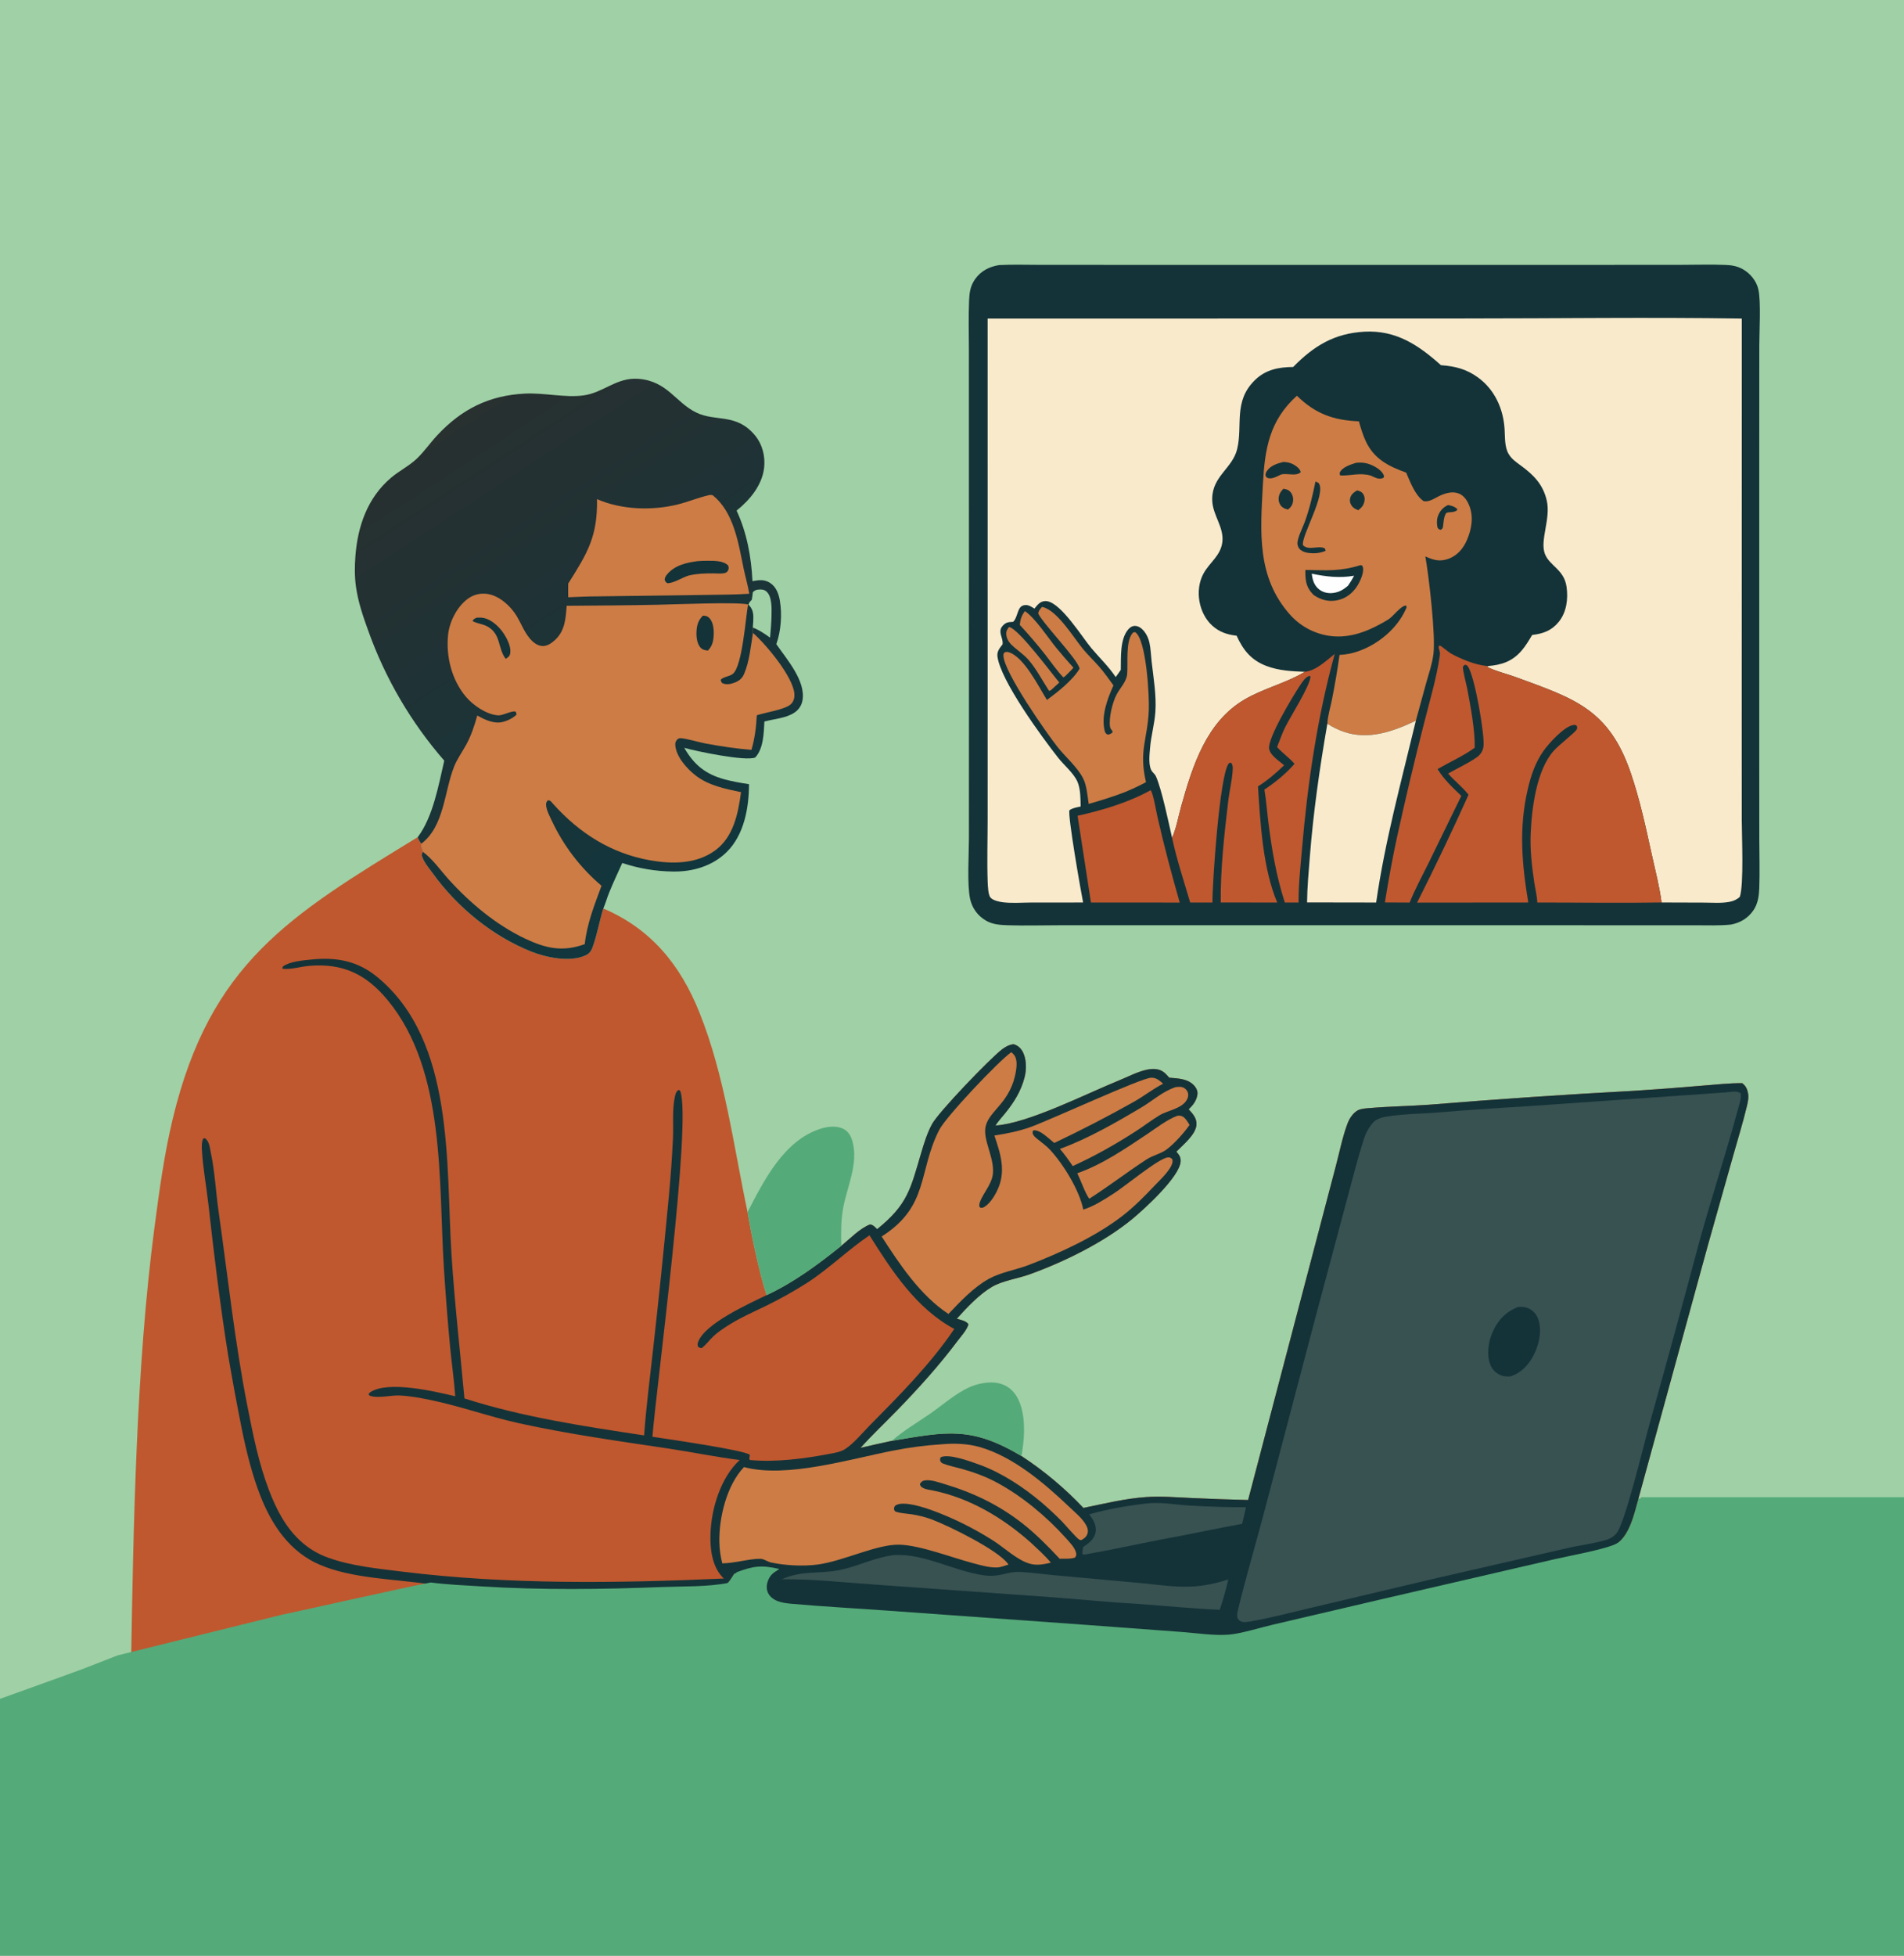 <svg width="1126" height="1156" viewBox="0 0 1126 1156" fill="none" xmlns="http://www.w3.org/2000/svg">
<rect x="0" y="0" width="1126" height="1156" fill="#808080" stroke="none"/>
<g clip-path="url(#clip0_12_104)">
<rect width="1126" height="1156" fill="#A0D0A5"/>
<g clip-path="url(#clip1_12_104)">
<path d="M60 66H1084V885.964V1090H60V977.13V66Z" fill="#A0D0A5"/>
<path d="M77.5 983.5C78.894 901.459 80.585 807.402 91.298 725.948C94.146 704.296 97.043 682.597 102.157 661.339C124.298 569.302 171.105 541.229 247.049 494.833C247.58 496.415 248.11 497.418 249.168 498.715C248.615 500.074 249.596 502.068 250.045 503.46C249.435 504.879 249.235 505.322 249.793 506.793C251.087 510.204 253.969 513.514 256.117 516.486C270.457 536.319 291.305 553.372 314.103 562.446C322.998 565.986 336.619 568.823 345.801 564.938C348.4 563.839 349.515 562.466 350.469 559.848C353.137 552.53 354.485 544.498 356.79 536.999C385.191 549.133 402.42 570.495 413.642 598.488C428.689 636.021 433.763 677.117 442.086 716.466C444.483 730.503 448.964 752.249 453.362 765.545C469.433 758.131 483.819 747.385 497.557 736.391C502.481 732.369 508.621 725.926 514.611 723.74C516.482 724.123 517.387 725.218 518.732 726.547C536.803 711.972 538.437 702.932 544.794 681.417C546.469 675.749 548.346 669.747 551.145 664.526C554.978 657.373 585.431 625.734 592.556 620.293C594.656 618.69 596.708 617.58 599.336 617.228C601.613 617.789 603.308 619.186 604.517 621.181C607.12 625.477 607.155 632.06 605.92 636.802C603.752 645.12 599.644 651.638 594.274 658.231C592.402 660.529 590.29 662.791 588.711 665.293C608.092 664.021 642.404 646.468 662.016 638.524C667.291 636.387 672.639 633.497 678.209 632.299C681.734 631.541 685.619 631.579 688.535 633.981C689.596 634.855 690.55 635.973 691.45 637.011C696.903 637.493 702.864 637.537 706.647 642.186C707.712 643.494 708.366 645.231 708.144 646.931C707.674 650.533 705.5 653.298 702.978 655.71C705.445 658.413 707.884 661.013 707.559 664.967C707.085 670.743 699.604 676.734 695.704 680.724C697.336 682.692 698.366 683.94 698.198 686.575C697.617 695.671 676.686 714.706 669.586 720.568C652.947 734.306 628.981 746.073 608.683 753.334C601.683 755.839 592.865 756.985 586.55 760.706C579.128 765.079 571.572 773.074 565.856 779.484C568.027 780.148 571.601 780.787 572.727 782.832C571.705 786.287 568.434 789.74 566.274 792.622C555.461 807.048 543.368 820.43 530.819 833.359C523.546 840.852 515.866 848.057 508.899 855.829C515.083 854.338 521.293 853.017 527.508 851.659C560.045 846.185 574.352 843.006 604.083 860.652C607.422 862.839 610.693 865.123 613.898 867.502C617.103 869.881 620.236 872.352 623.296 874.915C626.356 877.477 629.339 880.127 632.244 882.864C635.149 885.601 637.971 888.421 640.711 891.324C652.887 888.83 665.349 885.757 677.758 884.902C686.636 884.291 695.67 885.056 704.547 885.458C715.73 885.979 726.918 886.374 738.111 886.644L777.528 736.65L790.042 689.062C792.187 680.902 793.906 672.202 796.829 664.298C797.942 661.287 799.99 658.059 802.817 656.404C804.714 655.294 807.787 655.156 809.961 654.971C821.741 653.97 833.643 653.821 845.453 652.97C885.905 649.652 926.396 646.907 966.926 644.736C980.505 643.861 994.073 642.831 1007.63 641.647C1015.12 641.054 1022.73 640.215 1030.24 640.242C1032.33 641.647 1033.3 643.735 1033.76 646.158C1034.26 648.868 1033.65 651.481 1033.02 654.11C1030.69 663.799 1027.72 673.398 1025.01 682.988L1010.01 736.121L968.926 885.889L1084 885.964V1090H60L66.5 999.5C72.209 997.172 71.423 984.529 77.5 983.5Z" fill="#BF582F"/>
<path d="M968.926 885.889L1084 885.964V1090H572H60V997.5C65.709 995.172 75.923 995.529 82 994.5C97.803 991.778 96.292 984.26 112 981L206.123 946.208C221.816 942.95 237.487 939.228 253.235 936.295C263.223 937.565 273.585 938.011 283.629 938.624C319.104 940.788 354.194 940.355 389.699 938.984C402.645 938.485 416.929 938.99 429.643 936.459C431.512 934.583 432.798 932.432 434.193 930.203C444.193 926.468 448.947 925.894 459.441 928.324C456.721 929.872 454.41 931.361 453.063 934.299C451.948 936.73 451.495 939.528 452.536 942.067C453.59 944.636 455.953 946.364 458.485 947.331C461.07 948.319 464.137 948.655 466.883 948.899C484.966 950.507 503.165 951.477 521.277 952.778L641.642 961.406L697.442 965.544C706.423 966.203 716.468 967.836 725.439 967.094C732.343 966.522 744.331 962.821 751.64 961.131L814.501 946.438L917.459 922.612C926.261 920.544 948.114 916.724 954.976 913.107C963.603 908.559 966.506 894.48 968.926 885.889Z" fill="#55AA79"/>
<path d="M269.206 825.308C268.58 815.92 267.186 806.452 266.266 797.073C264.788 781.404 263.549 765.715 262.548 750.008C259.243 699.014 263.821 633.028 229.278 591.201C216.581 575.826 202.7 569.192 182.772 570.931C177.774 571.367 172.21 573.125 167.259 572.657L166.959 572.188L167.391 571.208C171.425 568.289 179.33 567.652 184.225 567.163C199.255 565.662 211.665 568.004 223.414 577.758C269.013 615.616 263.61 687.939 266.997 741.323C268.808 769.878 272.064 798.133 274.663 826.597C309.193 837.677 345.16 843.018 380.921 848.456C382.114 831.619 384.332 814.813 386.174 798.035C389.556 767.982 392.66 737.9 395.487 707.79C396.598 696.091 397.435 684.372 397.998 672.633C398.312 664.734 397.435 655.647 399.181 647.933C399.535 646.369 399.955 645.113 401.36 644.199L402.234 644.765C409.33 661.71 388.254 819.271 385.824 849.257C392.852 850.33 441.302 857.257 443.45 859.991L443.103 862.446L443.593 863.023C459.279 864.416 475.866 862.173 491.258 859.241C494.218 858.677 497.38 858.138 499.932 856.448C505.099 853.024 509.754 847.204 514.121 842.786C531.955 824.742 550.045 806.606 564.35 785.54C541.857 773.429 527.497 751.313 514.2 730.191C501.506 738.769 490.543 749.672 477.603 758.091C469.808 763.073 461.757 767.598 453.449 771.667C445.646 775.49 437.464 779.004 430.16 783.734C427.305 785.582 424.214 787.649 421.76 790.008C419.423 792.256 417.598 794.835 415.004 796.822C413.824 796.763 413.719 796.684 412.759 795.982C412.523 794.875 412.434 794.438 412.823 793.328C416.667 782.353 442.865 770.648 453.362 765.545C469.433 758.131 483.819 747.385 497.557 736.391C502.481 732.369 508.621 725.926 514.611 723.74C516.482 724.123 517.387 725.218 518.732 726.547C536.803 711.972 538.437 702.932 544.794 681.417C546.469 675.749 548.346 669.747 551.145 664.526C554.978 657.373 585.431 625.734 592.556 620.293C594.656 618.69 596.708 617.58 599.336 617.228C601.613 617.789 603.308 619.186 604.517 621.181C607.12 625.477 607.155 632.06 605.92 636.802C603.752 645.12 599.644 651.638 594.274 658.231C592.402 660.529 590.29 662.791 588.711 665.293C608.092 664.021 642.404 646.468 662.016 638.524C667.291 636.387 672.639 633.497 678.209 632.299C681.734 631.541 685.619 631.579 688.535 633.981C689.596 634.855 690.55 635.973 691.45 637.011C696.903 637.493 702.864 637.537 706.647 642.186C707.712 643.494 708.366 645.231 708.144 646.931C707.674 650.533 705.5 653.298 702.978 655.71C705.445 658.413 707.884 661.013 707.559 664.967C707.085 670.743 699.604 676.734 695.704 680.724C697.336 682.692 698.366 683.94 698.198 686.575C697.617 695.671 676.686 714.706 669.586 720.568C652.947 734.306 628.981 746.073 608.683 753.334C601.683 755.839 592.865 756.985 586.55 760.706C579.128 765.079 571.572 773.074 565.856 779.484C568.027 780.148 571.601 780.787 572.727 782.832C571.705 786.287 568.434 789.74 566.274 792.622C555.461 807.048 543.368 820.43 530.819 833.359C523.546 840.852 515.866 848.057 508.899 855.829C515.083 854.338 521.293 853.017 527.508 851.659C560.045 846.185 574.352 843.006 604.083 860.652C607.422 862.839 610.693 865.123 613.898 867.502C617.103 869.881 620.236 872.352 623.296 874.915C626.356 877.477 629.339 880.127 632.244 882.864C635.149 885.601 637.971 888.421 640.711 891.324C652.887 888.83 665.349 885.757 677.758 884.902C686.636 884.291 695.67 885.056 704.547 885.458C715.73 885.979 726.918 886.374 738.111 886.644L777.528 736.65L790.042 689.062C792.187 680.902 793.906 672.202 796.829 664.298C797.942 661.287 799.99 658.059 802.817 656.404C804.714 655.294 807.787 655.156 809.961 654.971C821.741 653.97 833.643 653.821 845.453 652.97C885.905 649.652 926.396 646.907 966.926 644.736C980.505 643.861 994.073 642.831 1007.63 641.647C1015.12 641.054 1022.73 640.215 1030.25 640.242C1032.33 641.647 1033.3 643.735 1033.76 646.158C1034.26 648.868 1033.65 651.481 1033.02 654.11C1030.69 663.799 1027.72 673.398 1025.01 682.988L1010.01 736.121L968.926 885.889C966.506 894.48 963.603 908.559 954.976 913.107C948.114 916.724 926.261 920.544 917.459 922.612L814.501 946.438L751.64 961.131C744.331 962.821 732.343 966.522 725.439 967.094C716.468 967.836 706.423 966.203 697.442 965.544L641.642 961.406L521.277 952.778C503.165 951.477 484.966 950.507 466.883 948.899C464.137 948.655 461.07 948.319 458.485 947.331C455.953 946.364 453.59 944.636 452.536 942.067C451.495 939.528 451.948 936.73 453.063 934.299C454.41 931.361 456.721 929.872 459.441 928.324C448.947 925.894 444.193 926.468 434.193 930.203C432.798 932.432 431.512 934.583 429.643 936.459C416.929 938.99 402.645 938.485 389.699 938.984C354.194 940.355 319.104 940.788 283.629 938.624C273.585 938.011 263.223 937.565 253.235 936.295C232.939 933.362 207.944 933.016 189.066 924.897C171.379 917.291 160.776 901.547 153.969 884.148C149.15 871.829 145.882 858.623 143.203 845.687C140.211 830.802 137.44 815.877 134.891 800.91C130.176 771.463 126.578 741.651 123.269 712.012C122.082 701.378 120.033 690.661 119.42 679.995C119.285 677.638 119.183 675.255 120.148 673.053L121.075 672.758C123.767 674.277 124.102 678.564 124.694 681.362C127.07 692.601 127.624 704.492 129.244 715.876C134.737 754.457 138.782 792.885 146.317 831.176C149.633 848.029 153.013 865.08 159.204 881.162C163.377 892.002 168.798 902.652 177.445 910.625C178.626 911.728 179.859 912.769 181.145 913.747C182.431 914.725 183.764 915.635 185.143 916.478C186.522 917.321 187.94 918.091 189.397 918.789C190.854 919.487 192.343 920.109 193.864 920.656C207.572 925.66 223.249 927.17 237.673 928.951C300.89 936.759 364.541 935.845 428.06 933.057C427.745 932.744 427.436 932.426 427.132 932.102C420.989 925.527 419.874 915.224 420.168 906.625C420.683 891.601 426.19 873.392 437.433 863.005C423.534 861.276 409.702 858.389 395.836 856.309C366.282 851.877 336.362 847.74 307.163 841.32C289.402 837.415 272.318 831.189 254.498 827.511C248.619 826.298 242.344 825.138 236.329 824.872C231.26 824.648 224.071 826.554 219.363 825.202C218.478 824.948 218.392 824.919 217.972 824.081C218.26 823.545 218.535 823.208 219.049 822.872C229.671 815.934 257.205 822.479 269.206 825.308Z" fill="#143338"/>
<path d="M1020.66 645.706C1023.07 645.476 1026.57 644.743 1028.81 645.839C1029.32 646.09 1029.34 646.069 1029.44 646.587C1029.94 649.143 1028.43 653.4 1027.76 655.879C1020.66 682.078 1012.17 707.928 1004.93 734.098C995.069 771.057 984.981 807.956 974.668 844.793C971.583 856.029 961.474 898.297 956.329 905.854C954.94 907.894 952.235 909.569 949.892 910.249C942.155 912.495 933.82 913.442 925.946 915.304L846.972 933.412L775.289 950.384C763.603 953.125 751.877 956.242 740.063 958.336C738.052 958.668 735.52 959.271 733.585 958.306C732.628 957.83 731.829 956.772 731.668 955.706C731.442 954.213 731.959 952.305 732.313 950.839C736.929 931.719 742.615 912.762 747.626 893.733L777.963 778.615L796.891 707.803C800.002 696.392 802.858 684.793 806.492 673.538C807.74 669.672 809.334 666.556 812.069 663.484C814.471 660.786 818.951 660.129 822.406 659.644C831.146 658.417 840.221 658.339 849.031 657.685C866.862 656.196 884.71 654.942 902.574 653.924L1020.66 645.706Z" fill="#385151"/>
<path d="M897.587 772.589C899.81 772.462 901.73 772.397 903.804 773.317C906.66 774.584 908.657 776.825 909.685 779.766C912.078 786.612 910.158 794.907 906.883 801.179C903.865 806.959 899.472 811.63 893.123 813.618C891.233 813.71 889.469 813.688 887.694 812.945C884.744 811.709 882.554 809.673 881.37 806.683C879.071 800.875 880.165 793.348 882.565 787.702C885.608 780.547 890.368 775.558 897.587 772.589Z" fill="#143338"/>
<path d="M598.028 621.968C598.682 622.416 599.332 623.026 599.802 623.673C601.641 626.203 601.297 630.127 600.829 633.027C597.816 651.729 585.195 656.188 582.916 665.672C581.026 673.539 588.064 683.941 587.205 693.627C586.569 700.789 579.608 707.169 579.142 712.327C579.059 713.238 579.25 713.208 579.756 713.885L581.024 713.935C584.775 712.464 587.846 707.537 589.592 703.998C595.183 692.664 591.845 682.432 588.08 671.187C595.318 670.11 602.387 668.684 609.299 666.234C620.827 662.147 674.672 637.244 680.763 637.03C683.776 636.924 685.732 638.68 687.847 640.584C681.804 643.661 676.412 647.965 670.498 651.295C655.066 659.984 639.468 667.996 623.488 675.604C621.428 673.875 619.366 672.056 617.201 670.46C615.576 669.263 613.122 667.815 611.051 668.161C609.745 670.341 612.081 672.11 613.663 673.406C616.049 675.361 618.742 677.236 620.844 679.487C628.76 687.963 638.411 703.636 640.638 714.985C647.146 712.923 652.495 709.359 658.22 705.745C664.66 701.774 685.102 684.701 690.6 684.153C691.954 684.018 692.208 684.327 693.219 685.098C693.342 685.581 693.471 685.96 693.443 686.481C693.2 690.887 685.865 697.582 682.89 700.731C676.914 707.058 670.756 713.312 663.865 718.65C648.172 730.808 626.879 740.648 608.334 747.741C600.82 750.615 591.727 752.057 584.76 755.924C575.817 760.888 567.892 769.292 560.896 776.678C544.237 765.708 532.086 747.432 521.401 730.877C549.547 713.032 542.868 692.537 555.427 667.907C559.421 660.073 590.387 627.368 598.028 621.968Z" fill="#CD7C45"/>
<path d="M556.941 853.713C564.267 853.044 572.237 853.299 579.333 855.323C599.251 861.004 617.628 876.733 632.353 890.727C635.753 893.958 640.239 897.574 642.443 901.76C643.278 903.346 643.696 905.18 642.986 906.907C642.31 908.554 640.966 909.577 639.429 910.339C639.035 910.248 638.599 910.263 638.246 910.065C636.632 909.16 629.641 900.928 627.753 899.031C623.902 895.151 619.896 891.439 615.734 887.894C605.107 878.948 592.361 870.511 579.201 865.76C574.129 863.93 561.233 859.106 556.408 861.334C555.743 862.451 555.9 862.521 556.149 863.82C556.56 864.425 556.897 864.756 557.584 865.036C561.08 866.459 565.063 867.19 568.711 868.212C575.884 870.22 583.075 872.824 589.64 876.385C604.655 884.528 618.774 896.313 630.224 909.015C632.315 911.335 635.685 914.742 636.37 917.868C636.64 919.097 636.433 919.652 635.765 920.659C633.066 921.604 629.584 921.25 626.7 921.373C619.724 913.946 612.515 906.598 604.466 900.322C590.475 889.414 575.448 882.278 558.514 877.199C555.104 876.176 550.429 874.462 546.839 875.077C545.277 875.345 544.828 875.963 544.022 877.182C544.432 880.146 549.043 880.473 551.483 880.97C573.555 885.458 592.919 897.032 609.622 911.838C613.647 915.658 617.942 919.386 621.453 923.691C617.4 924.624 613.419 925.455 609.302 924.368C601.721 922.365 594.044 914.887 587.369 910.636C581.517 906.919 575.482 903.528 569.265 900.463C561.671 896.682 537.647 885.816 530.055 889.59C528.901 890.164 528.915 890.757 528.698 891.881C528.868 892.318 528.897 892.842 529.208 893.193C530.141 894.249 537.873 894.887 539.531 895.153C543.555 895.797 547.316 896.737 551.136 898.17C561.197 901.947 590.208 916.218 596.081 924.353C596.189 924.503 596.293 924.656 596.399 924.807C594.161 925.504 591.598 926.513 589.244 926.527C584.454 926.555 579.777 925.125 575.192 923.908C562.746 920.606 544.044 913.36 531.912 913.05C518.599 912.709 498.917 922.703 483.696 924.764C475.164 925.919 464.467 925.392 456.007 923.577C453.874 923.119 451.916 921.491 449.745 921.408C443.921 921.188 434.431 924.04 427.132 924.076C426.084 919.857 425.507 915.823 425.421 911.47C425.137 897.013 429.811 877.812 439.994 867.17C465.109 873.997 503.171 862.269 528.59 857.374C537.959 855.527 547.41 854.307 556.941 853.713Z" fill="#CD7C45"/>
<path d="M528.553 919.183C546.307 918.128 562.78 928.109 581.006 931.039C591.282 932.692 595.538 928.745 603.16 929.125C610.143 929.474 617.26 930.53 624.24 931.159L674.161 935.699C684.144 936.629 694.535 938.282 704.544 937.815C711.992 937.468 719.351 935.881 726.419 933.571C725.039 939.656 723.337 945.651 721.314 951.554C705.27 950.845 689.153 949.23 673.122 948.092C656.421 947.139 639.689 945.448 622.999 944.179L520.776 936.891C501.451 935.624 481.669 933.315 462.324 933.485C474.75 928.034 483.646 930.5 496.206 928.094C507.185 925.991 516.401 920.79 528.553 919.183Z" fill="#385151"/>
<path d="M677.992 888.703C686.246 887.692 695.297 889.422 703.596 889.933C714.667 890.592 725.747 890.918 736.838 890.912C736.191 894.222 735.353 897.49 734.552 900.765C718.808 903.556 703.194 907.046 687.452 909.863C672.041 912.819 656.682 916.269 641.223 918.932L641.332 918.666C640.359 918.961 640.717 919.065 640.225 918.849C640.088 917.145 640.169 915.984 640.645 914.337C640.937 914.15 641.226 913.96 641.512 913.765C644.488 911.731 647.433 909.181 647.973 905.411C648.505 901.701 646.658 898.504 644.523 895.657L644.103 895.106C655.135 892.015 666.618 890.015 677.992 888.703Z" fill="#385151"/>
<path d="M696.286 659.518C696.845 659.489 697.461 659.435 698.017 659.503C700.631 659.822 702.206 662.967 703.483 664.954C700.181 669.644 694.551 675.96 689.984 679.392C686.571 681.957 681.803 682.891 678.135 685.274C666.633 692.75 655.823 701.134 644.177 708.555C641.828 705.455 639.006 697.361 637.099 693.506C651.888 688.322 665.385 679.05 678.366 670.4C684.042 666.618 689.892 661.964 696.286 659.518Z" fill="#CD7C45"/>
<path d="M695.317 642.569C696.564 642.479 698.045 642.271 699.257 642.63C700.47 642.989 701.641 644.05 702.207 645.161C702.847 646.414 702.829 647.831 702.329 649.122C699.973 655.208 690.843 656.17 685.789 659.192C681.018 662.045 676.555 665.541 671.873 668.558C659.702 676.404 647.58 683.276 634.389 689.249C632.011 685.701 629.616 682.338 626.813 679.112C643.1 673.234 660.13 663.469 675.031 654.58C681.949 650.453 687.524 645.152 695.317 642.569Z" fill="#CD7C45"/>
<path d="M262.727 449.612C260.277 446.799 257.894 443.93 255.577 441.006C253.261 438.081 251.015 435.104 248.838 432.074C246.661 429.045 244.556 425.966 242.523 422.838C240.49 419.71 238.532 416.536 236.647 413.317C234.763 410.097 232.955 406.835 231.223 403.531C229.491 400.227 227.837 396.884 226.261 393.502C224.686 390.121 223.19 386.704 221.774 383.253C220.358 379.802 219.024 376.319 217.771 372.805C214.695 364.387 211.774 355.752 210.518 346.849C209.672 340.852 209.721 334.759 210.18 328.731C211.535 310.951 217.358 294.197 231.241 282.406C236.065 278.309 242.026 275.397 246.554 271.053C250.918 266.867 254.456 261.717 258.596 257.284C273.041 241.814 289.229 233.695 310.513 232.647C321.866 232.087 334.027 235.193 345.028 233.734C356.903 232.16 364.708 222.89 377.632 223.927C394.778 225.303 399.574 238.013 411.846 243.901C423.441 249.464 435.365 244.071 446.404 257.253C450.85 262.563 452.672 269.682 451.885 276.515C450.694 286.853 443.458 295.538 435.603 301.796C441.67 314.851 444.315 329.23 444.995 343.524C448.886 342.789 452.126 342.362 455.582 344.671C459.056 346.992 460.509 351.048 461.189 354.994C462.587 363.117 461.886 372.975 459.112 380.746C465.219 389.66 476.591 402.424 474.585 413.933C474.048 417.014 472.398 419.495 469.797 421.228C464.749 424.591 457.764 424.918 452.044 426.493C451.71 433.227 451.535 442.534 446.638 447.729C441.221 450.183 411.805 444.093 404.683 442.043C410.378 452.034 417.25 457.622 428.434 460.653C433.189 461.941 438.072 462.797 442.941 463.526C442.935 477.423 440.076 493.469 429.777 503.616C421.331 511.937 409.589 515.369 397.95 515.155C395.407 515.126 392.87 514.999 390.337 514.772C387.805 514.545 385.285 514.22 382.778 513.797C380.271 513.374 377.784 512.853 375.317 512.236C372.85 511.619 370.411 510.907 368 510.1C365.353 515.959 362.592 521.811 360.18 527.77C358.959 530.787 358.091 534.045 356.79 536.999C354.485 544.498 353.137 552.53 350.469 559.848C349.515 562.466 348.4 563.839 345.801 564.938C336.619 568.823 322.998 565.986 314.103 562.446C291.305 553.372 270.457 536.319 256.117 516.486C253.969 513.514 251.087 510.204 249.793 506.793C249.235 505.322 249.435 504.879 250.045 503.46C249.596 502.068 248.615 500.074 249.168 498.715C248.11 497.418 247.58 496.415 247.049 494.833C256.109 482.792 259.375 464.092 262.727 449.612Z" fill="url(#paint0_linear_12_104)"/>
<path d="M282.246 422.931C286.011 425.042 290.28 427.107 294.682 427.102C298.099 427.098 303.226 424.78 305.515 422.358L305.028 420.71C303.049 419.718 297.577 422.963 294.779 422.845C287.953 422.556 279.752 416.895 275.488 411.807C267.147 401.854 263.722 388.201 264.971 375.409C265.723 367.711 270.073 359.005 276.29 354.208C276.707 353.88 277.139 353.574 277.587 353.291C278.035 353.008 278.496 352.748 278.97 352.512C279.445 352.276 279.93 352.065 280.427 351.879C280.923 351.692 281.427 351.532 281.94 351.397C282.453 351.262 282.971 351.154 283.495 351.073C284.018 350.992 284.545 350.937 285.074 350.91C285.603 350.883 286.133 350.882 286.662 350.909C287.191 350.936 287.718 350.99 288.242 351.071C295.254 352.096 302.03 358.257 305.584 364.184C308.113 368.402 309.861 373.133 312.979 376.986C314.835 379.281 317.443 381.618 320.532 381.847C323.458 382.064 325.947 380.348 328.027 378.481C334.147 372.989 334.547 365.719 335.114 358.076C353.247 357.94 371.399 357.853 389.527 357.448C398.126 357.256 436.659 355.725 442.392 357.29L442.714 357.439C444.839 359.622 445.503 361.684 445.52 364.721C445.532 366.798 445.367 368.901 445.248 370.975C445.195 372.051 445.131 373.046 445.279 374.117C453.05 380.86 468.923 399.961 469.774 409.989C469.957 412.148 469.508 414.288 468.024 415.93C464.865 419.424 452.432 421.125 447.574 422.797C447.187 429.775 446.382 436.519 444.384 443.239C435.347 442.52 426.19 441.11 417.27 439.484C413.833 438.858 404.827 436.202 402.126 436.345C401.594 436.373 401.137 436.741 400.643 436.94C399.563 438.158 399.226 439.012 399.372 440.667C399.967 447.424 406.238 454.378 411.38 458.378C419.043 464.34 428.945 466.298 438.241 468.253C436.506 480.841 433.86 494.688 422.907 502.702C411.813 510.82 397.406 510.81 384.443 508.517C361.34 504.43 342.698 492.474 327.224 475.307C326.238 474.213 325.509 472.914 323.98 473.061C323.135 474.035 322.879 474.526 322.953 475.853C323.119 478.842 324.987 482.286 326.249 484.963C327.112 486.812 328.024 488.636 328.985 490.436C329.946 492.236 330.954 494.009 332.011 495.754C333.068 497.499 334.17 499.215 335.319 500.901C336.468 502.587 337.662 504.241 338.9 505.862C340.139 507.484 341.42 509.071 342.743 510.624C344.067 512.177 345.432 513.692 346.837 515.171C348.242 516.65 349.686 518.091 351.169 519.492C352.652 520.893 354.172 522.254 355.728 523.573C351.541 534.934 347.127 545.952 345.814 558.086C332.69 562.802 322.952 560.655 310.562 554.821C293.657 546.861 277.918 533.757 265.403 519.887C260.38 514.321 256.095 507.991 250.045 503.46C249.596 502.068 248.615 500.074 249.168 498.715C262.869 488.301 262.667 467.696 268.635 452.937C270.391 448.593 273.266 444.584 275.538 440.487C278.645 434.883 280.537 429.084 282.246 422.931Z" fill="#CD7C45"/>
<path d="M442.392 357.29L442.714 357.439C444.839 359.622 445.503 361.684 445.52 364.721C445.532 366.798 445.367 368.901 445.248 370.975C445.195 372.051 445.131 373.046 445.279 374.117C443.997 382.061 443.221 390.977 440.02 398.421C438.868 401.102 437.042 402.489 434.351 403.532C432.019 404.436 429.51 404.866 427.177 403.83C426.459 402.926 426.337 402.844 426.262 401.708C428.214 399.864 431.404 399.937 433.419 398.289C439.011 393.717 440.924 365.392 442.392 357.29Z" fill="#143338"/>
<path d="M415.681 363.908C417.149 363.988 418.036 364 419.198 365.036C421.676 367.248 422.165 371.51 422.091 374.614C421.998 378.488 421.435 381.783 418.62 384.557C417.175 384.356 415.884 384.234 414.73 383.24C412.504 381.324 411.859 377.421 411.869 374.658C411.884 370.382 412.586 366.929 415.681 363.908Z" fill="#143338"/>
<path d="M281.835 365.115C282.79 365.053 283.75 365.016 284.706 365.08C288.918 365.36 293.126 368.627 295.786 371.704C298.748 375.129 302.694 381.803 301.648 386.505C301.269 388.205 300.373 388.509 299.06 389.433C294.316 383.308 296.419 375.157 288.612 370.506C285.684 368.762 282.267 368.69 279.471 367.11C280.015 365.825 280.63 365.759 281.835 365.115Z" fill="#143338"/>
<path d="M442.714 357.439C442.874 356.115 443.697 355.461 444.58 354.555C444.862 353.066 445.068 351.622 445.194 350.112C446.195 348.934 447.145 348.625 448.682 348.479C450.289 348.326 451.891 348.472 453.182 349.56C456.667 352.497 456.326 359.716 456.259 363.879C456.188 368.225 455.793 372.588 455.409 376.915C452.115 374.566 449.064 372.415 445.248 370.975C445.367 368.901 445.532 366.798 445.52 364.721C445.503 361.684 444.839 359.622 442.714 357.439Z" fill="#A0D0A5"/>
<path d="M419.807 292.551C420.355 292.5 420.893 292.634 421.434 292.716C434.033 302.685 436.7 321.161 439.742 335.908C440.785 340.963 442.254 345.855 443.115 350.963C434.302 351.571 425.475 351.468 416.647 351.66L353.875 352.501C347.929 352.499 341.974 352.815 336.032 353.034C335.951 350.338 336.021 347.629 336.036 344.932C347.504 326.834 353.446 317.001 353.062 295.022C367.437 301.409 386.032 301.936 401.139 298.092C407.172 296.557 412.94 294.155 419.013 292.733L419.807 292.551Z" fill="#CD7C45"/>
<path d="M412.539 331.684C414.411 331.534 416.286 331.46 418.164 331.462C422.113 331.476 427.672 331.282 430.628 334.262C430.989 335.44 431.145 336.068 430.519 337.263C430.067 338.126 429.339 338.579 428.424 338.786C426.488 339.226 423.856 338.926 421.845 338.923C416.875 338.917 412.441 339.029 407.574 340.124C403.664 341.163 398.369 344.872 394.61 344.716C393.537 343.968 393.519 343.839 393.06 342.601C393.227 341.39 393.594 340.64 394.353 339.705C398.883 334.122 405.828 332.578 412.539 331.684Z" fill="#143338"/>
<path d="M442.086 716.466C451.723 697.872 463.523 674.227 485.066 667.257C489.342 665.873 494.589 665.184 498.759 667.273C501.613 668.703 503.182 671.374 504.043 674.358C507.899 687.724 500.933 701.348 498.591 714.266C497.324 721.25 497.272 729.296 497.557 736.391C483.819 747.385 469.433 758.131 453.362 765.545C448.964 752.249 444.483 730.503 442.086 716.466Z" fill="#55AA79"/>
<path d="M527.508 851.659C534.248 845.619 542.617 840.808 550.067 835.627C557.573 830.407 565.119 823.613 573.463 819.915C577.823 817.983 583.196 816.885 587.962 817.242C592.48 817.58 596.549 819.482 599.491 822.969C605.978 830.657 606.178 843.995 605.123 853.449C604.854 855.858 604.467 858.258 604.083 860.652C574.352 843.006 560.045 846.185 527.508 851.659Z" fill="#55AA79"/>
<path d="M590.913 156.682C599.172 156.279 607.55 156.565 615.827 156.566L660.456 156.576L796.961 156.581L946.755 156.579L994.317 156.55C1003.09 156.539 1011.98 156.252 1020.74 156.614C1024.36 156.764 1027.64 157.381 1030.82 159.21C1035.21 161.743 1038.81 166.175 1039.9 171.187C1041.47 178.469 1040.44 195.99 1040.43 204.245L1040.4 276.287L1040.4 444.492L1040.43 496.068C1040.45 505.718 1040.77 515.471 1040.4 525.108C1040.22 529.585 1039.6 534.138 1037.04 537.934C1033.8 542.742 1029.24 545.443 1023.63 546.513C1016.83 547.219 1009.79 546.931 1002.96 546.932L970.784 546.929L866.016 546.901H684.836L626.116 546.914C616.119 546.922 606.044 547.227 596.055 546.91C591.533 546.767 587.03 546.486 583.034 544.142C578.15 541.279 574.858 536.727 573.679 531.21C571.871 522.742 572.996 505.097 573.008 495.697L573.026 421.575L572.998 259.985L572.986 206.66C572.986 197.009 572.686 187.238 573.106 177.601C573.314 172.828 573.847 168.955 576.697 164.951C580.169 160.073 585.109 157.6 590.913 156.682Z" fill="#143338"/>
<path d="M584.068 188.31L865.87 188.254C920.573 188.265 975.389 187.451 1030.08 188.308L1030.03 426.83L1030.05 484.583C1030.06 493.814 1031.38 522.922 1028.89 530.158C1027.01 531.811 1025.16 532.622 1022.7 533.094C1017.98 533.996 1012.69 533.548 1007.91 533.531L982.632 533.449C981.43 524.226 978.984 514.86 976.983 505.775C973.381 489.427 969.867 472.93 964.464 457.062C951.534 419.09 930.924 412.876 896.409 400.236C890.868 398.207 884.964 396.899 879.653 394.294L879.883 393.709C887.94 393.068 894.299 391.011 899.786 384.665C902.247 381.818 904.183 378.547 906.109 375.326C912.502 374.588 917.581 372.799 921.806 367.602C926.479 361.854 927.451 354.004 926.442 346.856C924.978 336.481 916.178 334.447 913.562 327.213C910.645 319.144 917.193 306.605 914.729 295.855C912.524 286.233 906.852 280.62 899.209 275.052C896.527 273.097 893.866 271.248 892.161 268.308C889.707 264.077 890.096 258.389 889.794 253.626C889.033 241.592 883.947 230.288 874.039 223.099C867.168 218.113 860.531 216.479 852.156 215.859C838.812 203.912 825.556 195.045 806.871 196.061C789.138 197.026 776.935 204.477 764.759 216.924C756.228 216.993 748.48 218.446 742.1 224.714C729.244 237.343 735.047 251.266 731.642 265.435C728.902 276.839 716.985 281.365 716.882 294.809C716.879 295.12 716.882 295.431 716.89 295.742C717.137 304.527 723.939 311.56 722.883 320.376C721.899 328.595 715.212 332.472 711.634 339.204C706.475 348.909 708.867 362.635 717.052 369.935C721.214 373.647 725.895 375.164 731.316 375.76C735.182 384.3 739.984 390.249 748.954 393.65C756.19 396.393 764.027 396.847 771.682 397.09C771.553 397.169 771.424 397.25 771.294 397.327C760.31 403.841 747.29 406.898 736.145 413.389C713.466 426.599 705.297 452.551 698.617 476.374C696.924 482.412 695.675 489.57 693.151 495.24C691.137 486.362 687.149 467.024 683.656 458.986C683.188 457.91 682.302 457.115 681.542 456.247C678.886 453.213 679.828 445.914 680.124 442.182C680.695 434.984 682.791 427.965 683.277 420.751C683.937 410.976 682.161 400.797 681.063 391.081C680.647 387.4 680.532 383.305 679.722 379.712C679.187 377.342 678.117 374.981 676.579 373.092C675.257 371.47 673.331 369.95 671.136 369.964C669.554 369.974 668.226 370.863 667.234 372.026C662.198 377.928 663.001 388.616 662.817 395.952C661.824 397.366 660.871 398.841 659.817 400.206C655.603 393.926 650.349 388.965 645.521 383.24C640.008 376.702 627.896 356.973 619.423 355.401C619.221 355.364 619.017 355.337 618.813 355.32C618.608 355.304 618.403 355.298 618.198 355.303C617.993 355.308 617.788 355.323 617.585 355.349C617.381 355.375 617.179 355.412 616.979 355.459C616.779 355.506 616.582 355.563 616.388 355.63C616.194 355.697 616.004 355.774 615.818 355.861C615.632 355.948 615.451 356.045 615.275 356.15C615.099 356.256 614.929 356.371 614.765 356.494C613.599 357.385 612.671 358.625 611.754 359.759C609.753 358.518 607.996 357.224 605.528 357.759C604.417 357.999 603.547 358.642 602.947 359.614C601.611 361.778 601.01 366.079 599.12 367.572C596.275 367.706 594.807 367.769 592.814 370.096C592.002 371.043 591.593 372.08 591.627 373.347C591.699 375.94 593.267 378.151 592.904 380.871L592.461 381.432C590.833 383.523 589.532 385.325 589.887 388.088C591.724 402.394 616.299 435.846 625.756 447.878C629.29 452.375 635.024 456.998 637.253 462.229C639.01 466.355 639.01 472.25 639.074 476.722C636.795 477.228 634.422 477.532 632.487 478.902C631.199 481.291 639.406 527.961 640.54 533.465L609.963 533.484C604.531 533.503 598.77 533.979 593.39 533.363C591.168 533.108 587.32 532.333 585.749 530.546C584.392 529.001 584.175 523.436 584.101 521.382C583.66 509.061 584.068 496.587 584.07 484.253L584.084 410.235L584.068 188.31Z" fill="#F9EACC"/>
<path d="M819.009 533.434C821.15 520.219 823.473 507.174 826.339 494.094C831.171 472.117 836.37 450.228 841.936 428.426C845.26 415.102 849.433 401.433 851.441 387.86C851.64 386.52 851.634 385.609 851.229 384.308C850.913 383.293 850.664 382.926 850.946 381.834C851.14 381.759 851.32 381.598 851.527 381.61C852.155 381.644 856.827 385.622 857.924 386.215C864.247 389.635 872.049 392.949 879.272 393.656C879.476 393.676 879.68 393.691 879.883 393.709L879.653 394.294C884.964 396.899 890.868 398.207 896.409 400.236C930.924 412.876 951.534 419.09 964.464 457.062C969.867 472.93 973.381 489.427 976.983 505.775C978.984 514.86 981.43 524.226 982.632 533.449C958.162 533.847 933.622 533.468 909.145 533.469C908.975 529.391 907.893 525.302 907.295 521.254C905.921 511.944 904.831 502.337 905.216 492.919C905.827 477.961 908.627 455.133 918.907 443.74C922.23 440.058 930.403 433.881 932.255 431.47C932.964 430.548 932.691 430.172 932.572 429.154C931.642 428.424 931.559 428.374 930.375 428.566C924.912 429.45 915.948 439.423 912.811 443.845C907.891 450.782 905.347 458.53 903.443 466.752C898.16 489.567 900.02 510.721 903.801 533.468L838.059 533.53C848.658 512.501 858.795 491.252 868.469 469.782C865.002 465.28 860.157 461.572 856.379 457.236C861.815 454.172 867.808 451.403 872.962 447.92C875.313 446.332 876.793 444.316 877.289 441.494C878.351 435.437 872.03 398.89 868.038 393.901C867.368 393.062 867.37 393.077 866.255 392.962C865.9 393.341 865.342 393.603 865.191 394.1C864.795 395.399 867.334 405.156 867.706 407.114C869.613 417.153 872.413 432.047 872.118 441.974C865.451 446.889 857.353 450.363 850.193 454.612C853.91 460.763 859.072 465.497 864.194 470.446L844.873 510.059C841.083 517.775 836.822 525.531 833.634 533.506L819.009 533.434Z" fill="#BF582F"/>
<path d="M792.183 387.106C794.07 387.023 795.941 386.802 797.796 386.443C799.65 386.083 801.468 385.589 803.249 384.96C815.055 380.82 826.147 371.688 831.344 360.163C831.807 359.136 831.992 359.015 831.58 357.925C828.49 357.837 823.888 364.422 821.053 366.147C811.481 371.968 800.872 376.784 789.427 376.178C788.804 376.141 788.182 376.089 787.561 376.022C786.94 375.955 786.321 375.873 785.704 375.776C785.087 375.679 784.473 375.567 783.862 375.44C783.251 375.313 782.643 375.172 782.039 375.015C781.434 374.859 780.834 374.688 780.238 374.502C779.642 374.317 779.051 374.117 778.464 373.902C777.877 373.687 777.296 373.459 776.721 373.216C776.146 372.973 775.577 372.717 775.014 372.447C774.451 372.176 773.896 371.892 773.347 371.595C772.798 371.298 772.256 370.987 771.722 370.664C771.188 370.34 770.662 370.003 770.145 369.654C769.628 369.305 769.119 368.943 768.619 368.569C768.119 368.195 767.628 367.809 767.147 367.412C766.666 367.014 766.194 366.605 765.733 366.184C765.272 365.763 764.821 365.331 764.381 364.888C763.94 364.445 763.511 363.992 763.093 363.529C742.983 341.154 745.399 314.193 746.85 286.534C747.956 265.455 750.603 248.671 766.977 233.921C777.833 244.567 788.547 248.439 803.639 249.049C804.77 253.082 806.019 257.301 807.827 261.082C812.759 271.392 821.281 275.677 831.583 279.35C834.035 284.93 836.733 292.572 841.821 296.164C845.25 297.056 848.865 294.177 851.911 292.836C855.352 291.321 859.353 290.269 862.988 291.834C865.95 293.108 867.767 296.03 868.919 298.914C871.556 305.52 870.295 312.85 867.53 319.208C865.366 324.186 861.886 328.352 856.685 330.269C851.447 332.2 847.703 331.071 842.918 328.88C845.005 340.46 849.111 375.613 847.705 386.642C846.96 392.48 844.951 398.287 843.357 403.935C841.305 411.279 839.294 418.634 837.323 426.001C824.121 432.298 809.353 437.626 794.77 432.579C791.406 431.415 787.942 429.763 784.978 427.788C785.166 423.24 786.817 418.06 787.703 413.502C789.457 404.747 790.95 395.949 792.183 387.106Z" fill="#CD7C45"/>
<path d="M804.656 334.031L805.491 334.276C805.756 334.694 805.95 334.933 806.054 335.462C806.692 338.705 804.278 343.805 802.584 346.46C799.879 350.698 795.847 353.799 790.876 354.817C785.815 355.854 781.377 354.664 777.128 351.901C776.771 351.564 776.41 351.231 776.075 350.873C772.175 346.701 771.88 342.287 771.978 336.886C784.738 337.054 792.192 337.89 804.656 334.031Z" fill="#143338"/>
<path d="M775.766 339.123C784.529 340.872 791.914 341.806 800.799 340.321C799.717 342.404 798.53 344.283 797.197 346.212C794.564 348.493 791.965 350.047 788.441 350.493C785.398 350.877 782.337 350.234 779.944 348.252C777.092 345.89 776.173 342.665 775.766 339.123Z" fill="#FEFEFE"/>
<path d="M777.951 284.594L779.78 285.469C784.788 291.709 768.986 317.631 770.618 322.316C773.851 325.569 779.583 322.346 783.185 324.012C783.822 324.306 783.772 325.012 783.936 325.633C781.477 326.586 779.223 327.084 776.57 327.043C773.813 327.001 770.141 326.554 768.305 324.2C767.772 323.516 767.323 322.24 767.29 321.367C767.168 318.046 770.41 311.877 771.604 308.591C774.466 300.71 776.288 292.785 777.951 284.594Z" fill="#143338"/>
<path d="M801.922 273.576C805.784 273.159 808.816 273.677 812.304 275.443C814.798 276.705 817.654 278.661 818.539 281.438C818.188 282.4 818.455 282.321 817.649 282.655C815.3 283.63 812.693 282.017 810.55 281.085C804.068 279.264 799.007 281.272 792.587 281.068C792.393 280.374 792.066 279.903 792.394 279.207C793.858 276.089 798.834 274.551 801.922 273.576Z" fill="#143338"/>
<path d="M758.869 273.061C761.245 273.114 763.373 273.555 765.419 274.819C767.083 275.847 768.742 277.124 769.231 279.047C766.8 281.727 761.247 279.607 757.927 280.401C757.782 280.436 757.638 280.476 757.494 280.513C755.377 281.548 752.528 283.215 750.077 282.639C748.864 282.354 748.762 281.815 748.335 280.799C748.462 280.018 748.602 279.356 749.037 278.677C751.263 275.208 755.078 274.052 758.869 273.061Z" fill="#143338"/>
<path d="M758.927 288.915C760.464 289.135 761.757 289.371 762.884 290.532C764.228 291.918 764.875 293.885 764.735 295.796C764.555 298.244 763.575 299.707 761.714 301.21C760.348 300.846 759.046 300.484 758.001 299.471C756.824 298.331 756.142 296.62 756.155 294.989C756.175 292.463 757.245 290.698 758.927 288.915Z" fill="#143338"/>
<path d="M802.569 289.866C803.846 290.221 804.997 290.505 805.878 291.6C806.894 292.864 807.224 294.479 806.955 296.057C806.517 298.624 805.285 300.05 803.265 301.582C801.811 300.996 800.539 300.454 799.546 299.184C798.558 297.92 798.095 296.353 798.407 294.757C798.891 292.275 800.529 291.112 802.569 289.866Z" fill="#143338"/>
<path d="M856.34 298.531C858.318 298.83 860.519 299.484 861.88 301.027L861.451 301.821C860.231 302.415 859.471 302.699 858.103 302.743C857.124 302.774 856.372 302.836 855.422 303.133C853.792 304.992 853.691 309.04 853.365 311.475C852.964 312.612 852.972 312.465 852.117 313.148C850.831 312.933 850.916 312.862 850.11 311.814C849.663 309.614 849.592 307.306 850.341 305.153C851.403 302.102 853.422 299.841 856.34 298.531Z" fill="#143338"/>
<path d="M771.682 397.09C778.202 396.514 784.37 390.46 789.325 386.538C779.065 423.772 773.301 462.999 770.015 501.44C769.108 512.056 767.888 522.828 767.962 533.493L759.837 533.498C754.801 517.895 752.187 502.541 750.131 486.314C749.306 479.803 748.865 473.173 747.749 466.71C754.274 462.398 760.412 457.384 765.582 451.486C762.419 447.846 758.406 445.16 755.249 441.553C756.833 437.733 758.153 433.659 759.985 429.964C763.374 423.128 774.203 406.379 775.011 400.164L774.607 399.46C772.232 399.945 770.337 402.849 769.058 404.757C764.976 410.845 749.133 436.942 750.578 442.858C751.537 446.782 756.479 449.786 759.417 452.33C754.522 457.043 749.714 461.206 743.946 464.834C745.336 486.502 746.822 513.334 755.327 533.49L721.932 533.445C721.732 513.418 724.05 493.172 726.382 473.296C727.082 467.322 728.662 461.236 728.994 455.268C729.093 453.484 729.134 452.311 728.056 450.852C727.195 450.962 727.048 450.766 726.501 451.527C721.219 458.881 716.913 522.357 717.025 533.49L703.863 533.491C700.177 520.89 695.888 508.072 693.151 495.24C695.675 489.57 696.924 482.412 698.617 476.374C705.297 452.551 713.466 426.599 736.145 413.389C747.29 406.898 760.31 403.841 771.294 397.327C771.424 397.25 771.553 397.169 771.682 397.09Z" fill="#BF582F"/>
<path d="M784.978 427.788C787.942 429.763 791.406 431.415 794.77 432.579C809.353 437.626 824.121 432.298 837.323 426.001C828.773 461.62 819.046 497.166 813.841 533.479L772.981 533.414C773.056 524.48 773.911 515.565 774.606 506.663C776.684 480.046 780.412 454.07 784.978 427.788Z" fill="#F9EACC"/>
<path d="M680.459 467.101C681.931 468.575 683.806 479.745 684.383 482.292C688.3 499.585 692.802 516.461 697.677 533.507L654.375 533.469L645.182 533.48L637.267 482.196C652.072 478.904 667.131 474.437 680.459 467.101Z" fill="#BF582F"/>
<path d="M616.176 358.763C616.323 358.784 616.472 358.793 616.616 358.826C625.33 360.834 634.998 377.034 640.594 383.777C643.508 387.288 646.847 390.442 649.859 393.87C652.979 397.42 655.72 401.307 658.492 405.13C654.891 413.08 651.092 423.154 653.302 432.058C653.6 433.26 653.998 433.602 655.012 434.236C656.272 434.145 656.833 433.755 657.856 433.042L657.925 432.123C657.179 431.258 656.596 430.623 656.435 429.459C655.716 424.254 657.822 415.439 660.282 410.653C662.313 406.704 666.143 403.099 666.582 398.519C667.192 392.161 665.514 379.205 669.78 374.232C670.355 373.561 670.586 373.748 671.389 373.706C677.953 378.09 679.772 411.695 679.383 419.995C678.563 437.492 673.39 443.666 677.723 462.333C673.782 464.465 669.794 466.299 665.67 468.047C658.521 470.849 651.221 473.067 643.848 475.188C643.088 470.421 642.733 464.372 640.528 460.062C637.099 453.361 630.1 447.463 625.4 441.527C618.827 433.226 593.254 396.691 593.414 387.355C593.432 386.293 593.65 386.159 594.362 385.467C595.053 385.36 595.662 385.295 596.35 385.481C605.413 387.938 614.343 406.039 619.147 413.754C625.622 408.95 634.322 402.152 638.47 395.222C637.188 389.479 617.557 369.521 614.032 362.757C614.083 361.064 615.174 360.026 616.176 358.763Z" fill="#CD7C45"/>
<path d="M606.104 361.238C611.974 365.002 619.832 376.983 624.52 382.759C627.847 386.811 631.274 390.776 634.801 394.654C633.315 396.433 631.614 398.024 629.967 399.652C629.624 400.002 629.243 400.147 628.809 400.364C624.891 396.246 621.494 391.24 617.975 386.757C613.228 380.71 608.3 375.009 603.086 369.362C603.445 365.959 604.09 364.033 606.104 361.238Z" fill="#CD7C45"/>
<path d="M596.73 370.623C602.348 371.502 621.852 397.998 626.462 403.423L622.412 407.126C621.735 407.83 621.35 408.107 620.413 408.39C616.562 402.529 612.858 395.285 608.264 390.057C605.824 387.28 602.611 385.009 599.806 382.615C597.502 380.647 595.452 378.421 595.119 375.279C594.893 373.156 595.505 372.218 596.73 370.623Z" fill="#CD7C45"/>
</g>
<path d="M970.426 885H1299.5L1379.5 1409.11L233.5 1453.11L-164.5 1337.11L-236 1089.11C-230.291 1086.78 42.013 989.227 49 986.5C69.5 978.5 49 986.5 69.5 978.5L166.5 954.5C182.193 951.242 238.987 938.339 254.735 935.406C264.723 936.676 275.085 937.122 285.129 937.735C320.604 939.899 355.694 939.466 391.199 938.095C404.145 937.596 418.429 938.101 431.143 935.57C433.012 933.694 434.298 931.543 435.693 929.314C445.693 925.579 450.447 925.005 460.941 927.435C458.221 928.983 455.91 930.472 454.563 933.41C453.448 935.841 452.995 938.639 454.036 941.178C455.09 943.747 457.453 945.475 459.985 946.442C462.57 947.43 465.637 947.766 468.383 948.01C486.466 949.618 504.665 950.588 522.777 951.889L643.142 960.517L698.942 964.655C707.923 965.314 717.968 966.947 726.939 966.205C733.843 965.633 745.831 961.932 753.14 960.242L816.001 945.549L918.959 921.723C927.761 919.655 949.614 915.835 956.476 912.218C965.103 907.67 968.006 893.591 970.426 885Z" fill="#55AA79"/>
</g>
<defs>
<linearGradient id="paint0_linear_12_104" x1="262.834" y1="251.773" x2="430.419" y2="508.365" gradientUnits="userSpaceOnUse">
<stop stop-color="#283030"/>
<stop offset="1" stop-color="#11363D"/>
</linearGradient>
<clipPath id="clip0_12_104">
<rect width="1126" height="1156" fill="white"/>
</clipPath>
<clipPath id="clip1_12_104">
<rect width="1024" height="1024" fill="white" transform="translate(60 66)"/>
</clipPath>
</defs>
</svg>
